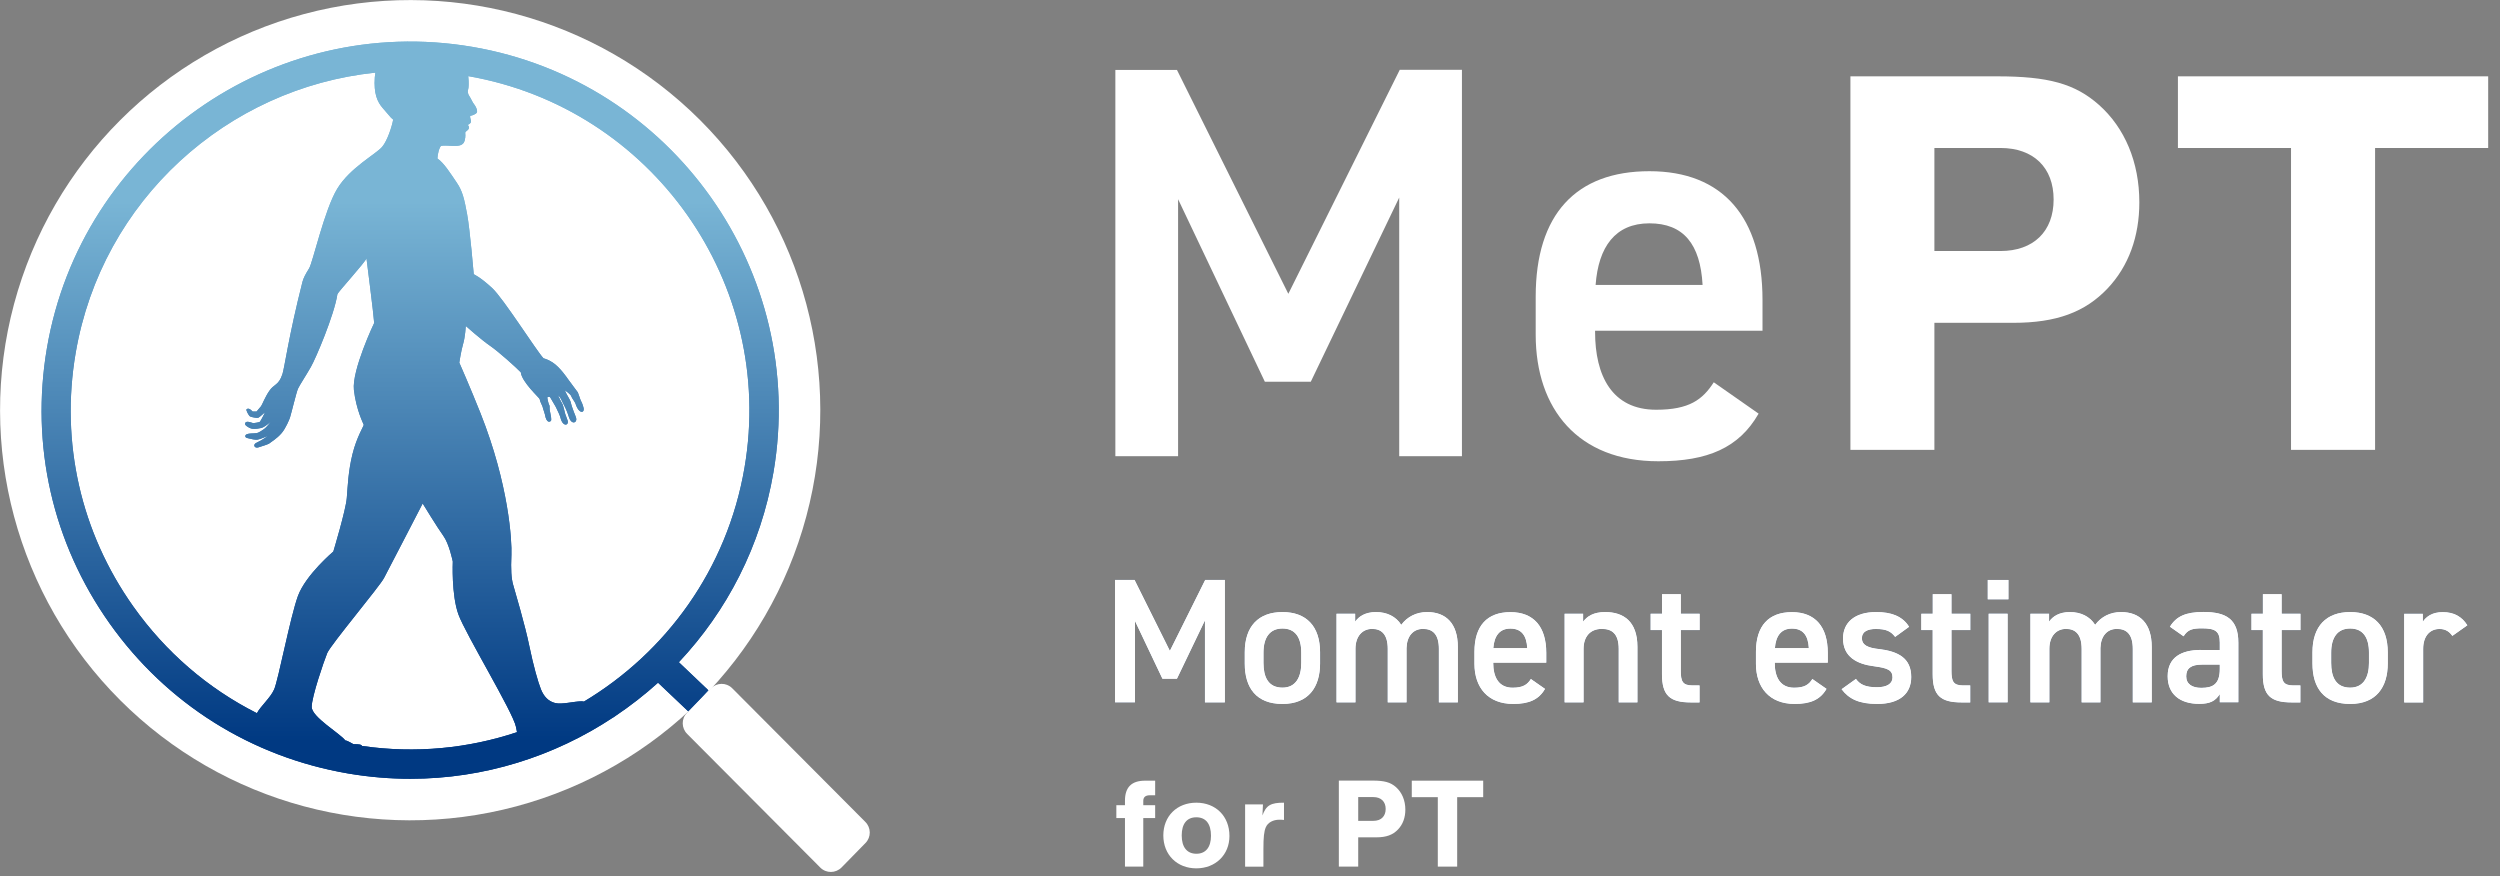 <?xml version="1.0" encoding="UTF-8"?><svg id="_レイヤー_2" xmlns="http://www.w3.org/2000/svg" xmlns:xlink="http://www.w3.org/1999/xlink" viewBox="0 0 313.93 110.01"><rect x="0" y="0" width="313.93" height="110.01" fill="#808080" stroke="none"/><defs><linearGradient id="_名称未設定グラデーション_2" x1="54.22" y1="18.31" x2="54.22" y2="101.45" gradientUnits="userSpaceOnUse"><stop offset=".1" stop-color="#79b5d5"/><stop offset=".96" stop-color="#003982"/></linearGradient><linearGradient id="_名称未設定グラデーション_2-2" y2="101.45" xlink:href="#_名称未設定グラデーション_2"/><symbol id="logo2_2" viewBox="0 0 328.89 115.25"><path d="M170.29,38.84l14.73-29.61h8.22v51.07h-8.29V26.11l-11.69,24.35h-6.07l-11.47-24.13v33.97h-8.29V9.24h8.14l14.73,29.61Z" fill="#fff"/><path d="M232.45,54.68c-2.59,4.52-6.74,6.29-13.25,6.29-10.58,0-16.21-6.88-16.21-16.73v-5.03c0-10.88,5.33-16.58,15.03-16.58s14.95,6.07,14.95,17.02v4.07h-22.13v.15c0,5.77,2.22,10.29,8.07,10.29,4.37,0,6.14-1.33,7.62-3.63l5.92,4.14ZM210.91,37.66h14.14c-.3-5.4-2.52-8.14-7.03-8.14s-6.74,3.11-7.11,8.14Z" fill="#fff"/><path d="M255.69,59.46h-11.1V10.09h19.39c6.74,0,10.29.96,13.47,3.78,3.4,3.03,5.33,7.55,5.33,12.88,0,4.51-1.41,8.44-4.22,11.4-2.96,3.11-6.74,4.52-12.43,4.52h-10.44v16.8ZM264.42,33.18c4.37,0,7.03-2.59,7.03-6.81s-2.66-6.81-7.03-6.81h-8.73v13.62h8.73Z" fill="#fff"/><path d="M313.93,59.46h-11.1V19.56h-14.95v-9.47h41.01v9.47h-14.95v39.89Z" fill="#fff"/><circle cx="54.22" cy="54.22" r="54.21" transform="translate(-22.46 54.22) rotate(-45)" fill="#fff"/><path d="M89.74,87.52c6.33-6.73,10.83-15.33,12.5-25.11,4.52-26.48-13.34-51.7-39.82-56.22C35.94,1.68,10.72,19.54,6.2,46.02c-2.19,12.83.75,25.74,8.27,36.36,7.52,10.62,18.73,17.67,31.55,19.86,2.76.47,5.51.7,8.22.7,9.74,0,19.02-2.95,26.81-8.11.06-.02.11-.05.14-.09,0,0,.02-.01.03-.02.02,0,.07-.03.12-.08,1.98-1.33,3.87-2.8,5.64-4.4l4.04,3.83,2.62-2.82-3.91-3.72ZM36.21,91.18c-.45,1.03-1.77,2.18-2.25,3.09-6.45-3.25-12.05-8.05-16.35-14.12-6.93-9.78-9.63-21.67-7.61-33.48C13.46,26.4,30.1,11.62,49.62,9.6c-.03.2-.06.4-.08.62-.15,2.13.32,3.25,1.08,4.1.42.47.8.92,1.06,1.23l.29.26c-.17.94-.77,2.78-1.44,3.58-.82.99-4.26,2.76-5.95,5.55-1.7,2.79-3.23,9.74-3.72,10.53-.49.79-.74,1.26-.88,1.78-1.83,7.22-2.38,11.41-2.65,12.21-.27.79-.53,1.08-.86,1.35-.33.27-.58.43-.88.87-.57.83-.95,1.85-1.08,2.01l-.6.71h-.52s-.49-.6-.8-.3c-.12.09.3.85.46.94.16.09.9.24,1.08.18.18-.06.85-.7.85-.7l-.02.13s-.49.98-.6,1.09-.86.19-.89.19c-.06,0-.6-.23-.85-.17-.25.06-.28.28-.16.43.12.15.59.44.86.48.42.07,1.03-.06,1.25-.11.22-.06.68-.33,1.23-.83.01.01-.63.82-.89.98-.26.16-.66.48-.98.54-.33.07-1.38-.04-1.49.32-.12.35.47.36.6.41.13.04.68.17.99.13.31-.03,1.33-.48,1.33-.48,0,0-.53.47-1.49.91-.47.22-.25.78.32.58.57-.2,1.31-.38,1.5-.58.11-.11.9-.55,1.53-1.29.53-.61,1.03-1.81,1.11-2.06.18-.56.85-3.36,1.06-3.82.21-.46,1.07-1.76,1.7-2.87.64-1.11,3.09-6.86,3.51-9.62.04-.24,3.75-4.3,3.84-4.74,0,.01.96,7.49,1.02,8.55,0-.01-2.97,6.23-2.68,8.85.3,2.62,1.26,4.48,1.3,4.6.04.12-.93,1.61-1.49,3.89-.56,2.28-.62,4.17-.75,5.79-.13,1.62-1.78,7.08-1.78,7.08,0,0-3.65,3.08-4.68,5.88-1.02,2.8-2.58,11.06-3.15,12.37ZM47.85,98.61s-.03-.07-.05-.09c-.18-.2-1-.13-1.09-.16-.09-.02-.75-.47-1.07-.49-.64-.89-4.44-3.08-4.44-4.43s1.61-6.03,2.05-7.11c.44-1.09,7.01-8.9,7.52-9.95.11-.18,5.1-9.83,5.1-9.83,0,0,1.95,3.2,2.73,4.27.78,1.07,1.25,3.4,1.25,3.4,0,0-.2,4.42.75,7.01.95,2.6,7.22,12.91,7.6,14.84.05.25.1.49.14.71-6.41,2.14-13.39,2.85-20.49,1.82ZM77.17,92.73c-.07-.02-.15-.03-.27-.03-1.04,0-2.6.45-3.51.23-.91-.22-1.51-.87-1.89-1.82-.38-.95-.98-3.04-1.54-5.75-.55-2.71-1.89-7.21-2.13-8.06-.24-.84-.32-2-.23-3.95.08-1.81-.33-9.28-4.09-18.74-1.37-3.44-2.8-6.68-2.8-6.68,0,0,.24-1.58.51-2.49.27-.91.35-2.35.35-2.35,0,0,2.04,1.82,3.24,2.64,1.13.78,3.39,2.82,4.03,3.48.12,1.27,2.47,3.39,2.49,3.53.05.39.39.92.41,1.09.02.17.24.71.28.92.23,1.34.75.98.82.84.07-.14-.05-.85-.1-1-.18-.64-.02-.86-.14-1.05s-.28-.98-.25-1.03c.03-.05.32-.09.37,0,.61,1.09.63,1.02.81,1.41.23.48.48.98.56,1.32.3,1.2,1.1,1.02.95.38-.05-.21-.27-.68-.33-.91-.05-.23-.31-1.26-.37-1.32-.06-.07-.47-.85-.57-1.12.33.18.5.78.75,1.22.25.44.55,1.19.68,1.64.29.95.97.84.98.28,0-.22-.22-.64-.36-1.04-.13-.38-.27-.71-.39-1.24-.06-.28-.52-.91-.78-1.56.15.1.81.59.86.8s.49.76.56.98c.46,1.46,1.29,1.27,1.04.47-.07-.22-.12-.46-.32-.83-.1-.18-.34-1-.41-1.12-.06-.1-.82-1.08-1.32-1.78-.05-.07-1.03-1.55-2.03-2.19-.55-.35-.91-.46-1.19-.54-1.01-1.1-5.32-7.94-6.79-9.29-1.58-1.46-2.43-1.82-2.43-1.82,0,0-.5-5.92-.88-7.96-.38-2.04-.6-3.02-1.38-4.17-.78-1.15-1.69-2.6-2.54-3.17,0,0,.03-.9.36-1.51.03-.06.07-.11.1-.16.39-.08.91-.03,1.58,0,.8.03,1.37-.06,1.55-.68.18-.62.06-.95.09-1.1.03-.15.45-.3.48-.59.03-.3-.18-.39-.18-.39,0,0,.42-.18.45-.42.03-.24-.18-.59-.09-.8,0,0,.24-.03.42-.12.18-.09.48-.18.48-.48s-.24-.74-.42-.95c-.18-.21-.39-.74-.6-1.04-.21-.3-.27-.65-.15-.95.04-.1.11-.79,0-1.7,24.3,4.23,40.68,27.41,36.52,51.74-2.29,13.44-10.39,24.46-21.27,30.96Z" fill="url(#_名称未設定グラデーション_2)"/><path d="M89.74,87.52c6.33-6.73,10.83-15.33,12.5-25.11,4.52-26.48-13.34-51.7-39.82-56.22C35.94,1.68,10.72,19.54,6.2,46.02c-2.19,12.83.75,25.74,8.27,36.36,7.52,10.62,18.73,17.67,31.55,19.86,2.76.47,5.51.7,8.22.7,9.74,0,19.02-2.95,26.81-8.11.06-.02.11-.05.14-.09,0,0,.02-.01.03-.02.02,0,.07-.03.12-.08,1.98-1.33,3.87-2.8,5.64-4.4l4.04,3.83,2.62-2.82-3.91-3.72ZM36.21,91.18c-.45,1.03-1.77,2.18-2.25,3.09-6.45-3.25-12.05-8.05-16.35-14.12-6.93-9.78-9.63-21.67-7.61-33.48C13.46,26.4,30.1,11.62,49.62,9.6c-.03.2-.06.4-.08.62-.15,2.13.32,3.25,1.08,4.1.42.47.8.92,1.06,1.23l.29.26c-.17.94-.77,2.78-1.44,3.58-.82.99-4.26,2.76-5.95,5.55-1.7,2.79-3.23,9.74-3.72,10.53-.49.79-.74,1.26-.88,1.78-1.83,7.22-2.38,11.41-2.65,12.21-.27.79-.53,1.08-.86,1.35-.33.27-.58.43-.88.87-.57.83-.95,1.85-1.08,2.01l-.6.71h-.52s-.49-.6-.8-.3c-.12.09.3.85.46.94.16.09.9.24,1.08.18.18-.06.85-.7.85-.7l-.02.13s-.49.98-.6,1.09-.86.19-.89.19c-.06,0-.6-.23-.85-.17-.25.06-.28.28-.16.43.12.15.59.44.86.48.42.07,1.03-.06,1.25-.11.22-.06.68-.33,1.23-.83.01.01-.63.82-.89.98-.26.16-.66.48-.98.54-.33.07-1.38-.04-1.49.32-.12.35.47.36.6.41.13.04.68.17.99.13.31-.03,1.33-.48,1.33-.48,0,0-.53.47-1.49.91-.47.22-.25.78.32.58.57-.2,1.31-.38,1.5-.58.11-.11.9-.55,1.53-1.29.53-.61,1.03-1.81,1.11-2.06.18-.56.85-3.36,1.06-3.82.21-.46,1.07-1.76,1.7-2.87.64-1.11,3.09-6.86,3.51-9.62.04-.24,3.75-4.3,3.84-4.74,0,.01.96,7.49,1.02,8.55,0-.01-2.97,6.23-2.68,8.85.3,2.62,1.26,4.48,1.3,4.6.04.12-.93,1.61-1.49,3.89-.56,2.28-.62,4.17-.75,5.79-.13,1.62-1.78,7.08-1.78,7.08,0,0-3.65,3.08-4.68,5.88-1.02,2.8-2.58,11.06-3.15,12.37ZM47.85,98.61s-.03-.07-.05-.09c-.18-.2-1-.13-1.09-.16-.09-.02-.75-.47-1.07-.49-.64-.89-4.44-3.08-4.44-4.43s1.61-6.03,2.05-7.11c.44-1.09,7.01-8.9,7.52-9.95.11-.18,5.1-9.83,5.1-9.83,0,0,1.95,3.2,2.73,4.27.78,1.07,1.25,3.4,1.25,3.4,0,0-.2,4.42.75,7.01.95,2.6,7.22,12.91,7.6,14.84.05.25.1.49.14.71-6.41,2.14-13.39,2.85-20.49,1.82ZM77.17,92.73c-.07-.02-.15-.03-.27-.03-1.04,0-2.6.45-3.51.23-.91-.22-1.51-.87-1.89-1.82-.38-.95-.98-3.04-1.54-5.75-.55-2.71-1.89-7.21-2.13-8.06-.24-.84-.32-2-.23-3.95.08-1.81-.33-9.28-4.09-18.74-1.37-3.44-2.8-6.68-2.8-6.68,0,0,.24-1.58.51-2.49.27-.91.35-2.35.35-2.35,0,0,2.04,1.82,3.24,2.64,1.13.78,3.39,2.82,4.03,3.48.12,1.27,2.47,3.39,2.49,3.53.05.39.39.92.41,1.09.02.17.24.71.28.92.23,1.34.75.98.82.84.07-.14-.05-.85-.1-1-.18-.64-.02-.86-.14-1.05s-.28-.98-.25-1.03c.03-.05.32-.09.37,0,.61,1.09.63,1.02.81,1.41.23.48.48.98.56,1.32.3,1.2,1.1,1.02.95.38-.05-.21-.27-.68-.33-.91-.05-.23-.31-1.26-.37-1.32-.06-.07-.47-.85-.57-1.12.33.18.5.78.75,1.22.25.44.55,1.19.68,1.64.29.95.97.84.98.28,0-.22-.22-.64-.36-1.04-.13-.38-.27-.71-.39-1.24-.06-.28-.52-.91-.78-1.56.15.1.81.59.86.8s.49.76.56.98c.46,1.46,1.29,1.27,1.04.47-.07-.22-.12-.46-.32-.83-.1-.18-.34-1-.41-1.12-.06-.1-.82-1.08-1.32-1.78-.05-.07-1.03-1.55-2.03-2.19-.55-.35-.91-.46-1.19-.54-1.01-1.1-5.32-7.94-6.79-9.29-1.58-1.46-2.43-1.82-2.43-1.82,0,0-.5-5.92-.88-7.96-.38-2.04-.6-3.02-1.38-4.17-.78-1.15-1.69-2.6-2.54-3.17,0,0,.03-.9.36-1.51.03-.06.07-.11.1-.16.39-.08.91-.03,1.58,0,.8.03,1.37-.06,1.55-.68.18-.62.06-.95.09-1.1.03-.15.45-.3.48-.59.03-.3-.18-.39-.18-.39,0,0,.42-.18.45-.42.03-.24-.18-.59-.09-.8,0,0,.24-.03.42-.12.18-.09.48-.18.48-.48s-.24-.74-.42-.95c-.18-.21-.39-.74-.6-1.04-.21-.3-.27-.65-.15-.95.04-.1.11-.79,0-1.7,24.3,4.23,40.68,27.41,36.52,51.74-2.29,13.44-10.39,24.46-21.27,30.96Z" fill="url(#_名称未設定グラデーション_2-2)"/><path d="M108.44,114.69l-17.6-17.67c-.78-.77-.8-2.02-.03-2.8l3.16-3.23c.77-.78,2.02-.8,2.8-.03l17.6,17.67c.78.77.8,2.02.03,2.8l-3.16,3.23c-.77.78-2.02.8-2.8.03Z" fill="#fff"/><path d="M154.63,86.04l4.67-9.38h2.6v16.18h-2.63v-10.83l-3.7,7.71h-1.92l-3.63-7.64v10.76h-2.63v-16.18h2.58l4.67,9.38Z" fill="#1d5199"/><path d="M174.49,87.7c0,3.12-1.52,5.35-4.97,5.35s-4.99-2.11-4.99-5.35v-1.48c0-3.45,1.83-5.32,4.99-5.32s4.97,1.88,4.97,5.32v1.48ZM172,87.63v-1.36c0-2.04-.82-3.19-2.48-3.19s-2.51,1.17-2.51,3.19v1.36c0,1.83.61,3.26,2.51,3.26,1.78,0,2.48-1.43,2.48-3.26Z" fill="#1d5199"/><path d="M176.67,81.12h2.46v1.05c.47-.7,1.36-1.27,2.74-1.27,1.48,0,2.65.59,3.35,1.69.77-1.05,1.97-1.69,3.42-1.69,2.53,0,4.06,1.55,4.06,4.6v7.34h-2.51v-7.06c0-1.92-.8-2.65-2.09-2.65s-2.13.94-2.18,2.51v7.2h-2.49v-7.06c0-1.99-.87-2.65-2.06-2.65-1.29,0-2.2.98-2.2,2.63v7.08h-2.51v-11.72Z" fill="#1d5199"/><path d="M204.22,91.06c-.82,1.43-2.13,1.99-4.2,1.99-3.35,0-5.13-2.18-5.13-5.3v-1.59c0-3.45,1.69-5.25,4.76-5.25s4.74,1.92,4.74,5.39v1.29h-7.01v.05c0,1.83.7,3.26,2.56,3.26,1.38,0,1.95-.42,2.41-1.15l1.88,1.31ZM197.39,85.67h4.48c-.09-1.71-.8-2.58-2.23-2.58s-2.13.98-2.25,2.58Z" fill="#1d5199"/><path d="M206.8,81.12h2.46v1.05c.52-.7,1.36-1.27,2.91-1.27,2.41,0,4.27,1.22,4.27,4.6v7.34h-2.48v-7.06c0-2.06-.94-2.65-2.23-2.65-1.55,0-2.41,1.05-2.41,2.63v7.08h-2.51v-11.72Z" fill="#1d5199"/><path d="M218.19,81.12h1.5v-2.58h2.48v2.58h2.49v2.16h-2.49v5.37c0,1.36.21,1.95,1.52,1.95h.96v2.25h-1.15c-2.81,0-3.82-.96-3.82-3.73v-5.84h-1.5v-2.16Z" fill="#1d5199"/><path d="M241.43,91.06c-.82,1.43-2.13,1.99-4.2,1.99-3.35,0-5.13-2.18-5.13-5.3v-1.59c0-3.45,1.69-5.25,4.76-5.25s4.74,1.92,4.74,5.39v1.29h-7.01v.05c0,1.83.7,3.26,2.56,3.26,1.38,0,1.95-.42,2.41-1.15l1.88,1.31ZM234.61,85.67h4.48c-.09-1.71-.8-2.58-2.23-2.58s-2.13.98-2.25,2.58Z" fill="#1d5199"/><path d="M250.5,84.19c-.56-.73-1.15-1.05-2.56-1.05-1.05,0-1.83.35-1.83,1.2,0,.98.87,1.29,2.23,1.45,2.6.3,4.29,1.22,4.29,3.7,0,2.16-1.48,3.56-4.5,3.56-2.39,0-3.75-.66-4.71-1.95l1.9-1.36c.54.73,1.24,1.1,2.79,1.1,1.29,0,2.04-.47,2.04-1.29,0-.96-.61-1.24-2.44-1.48-2.23-.28-4.1-1.22-4.1-3.68,0-2.09,1.52-3.49,4.38-3.49,1.92,0,3.45.49,4.36,1.95l-1.85,1.34Z" fill="#1d5199"/><path d="M253.97,81.12h1.5v-2.58h2.48v2.58h2.49v2.16h-2.49v5.37c0,1.36.21,1.95,1.52,1.95h.96v2.25h-1.15c-2.81,0-3.82-.96-3.82-3.73v-5.84h-1.5v-2.16Z" fill="#1d5199"/><path d="M262.74,76.66h2.74v2.56h-2.74v-2.56ZM262.86,81.12h2.51v11.72h-2.51v-11.72Z" fill="#1d5199"/><path d="M268.39,81.12h2.46v1.05c.47-.7,1.36-1.27,2.74-1.27,1.48,0,2.65.59,3.35,1.69.77-1.05,1.97-1.69,3.42-1.69,2.53,0,4.06,1.55,4.06,4.6v7.34h-2.51v-7.06c0-1.92-.8-2.65-2.09-2.65s-2.13.94-2.18,2.51v7.2h-2.49v-7.06c0-1.99-.87-2.65-2.06-2.65-1.29,0-2.2.98-2.2,2.63v7.08h-2.51v-11.72Z" fill="#1d5199"/><path d="M290.88,85.92h2.53v-.98c0-1.48-.56-1.88-2.32-1.88-1.27,0-1.9.14-2.46,1.05l-1.81-1.27c.84-1.38,2.11-1.95,4.43-1.95,3,0,4.62.94,4.62,4.06v7.88h-2.46v-1.08c-.56.91-1.29,1.29-2.72,1.29-2.58,0-4.17-1.31-4.17-3.66,0-2.51,1.85-3.47,4.36-3.47ZM293.41,87.85h-2.34c-1.48,0-2.09.52-2.09,1.55s.8,1.52,1.99,1.52c1.52,0,2.44-.47,2.44-2.51v-.56Z" fill="#1d5199"/><path d="M297.61,81.12h1.5v-2.58h2.48v2.58h2.49v2.16h-2.49v5.37c0,1.36.21,1.95,1.52,1.95h.96v2.25h-1.15c-2.81,0-3.82-.96-3.82-3.73v-5.84h-1.5v-2.16Z" fill="#1d5199"/><path d="M315.62,87.7c0,3.12-1.52,5.35-4.97,5.35s-4.99-2.11-4.99-5.35v-1.48c0-3.45,1.83-5.32,4.99-5.32s4.97,1.88,4.97,5.32v1.48ZM313.13,87.63v-1.36c0-2.04-.82-3.19-2.48-3.19s-2.51,1.17-2.51,3.19v1.36c0,1.83.61,3.26,2.51,3.26,1.78,0,2.48-1.43,2.48-3.26Z" fill="#1d5199"/><path d="M324.15,84.05c-.37-.54-.89-.91-1.69-.91-1.27,0-2.16.94-2.16,2.63v7.08h-2.51v-11.72h2.46v1.05c.45-.68,1.24-1.27,2.63-1.27,1.5,0,2.53.59,3.26,1.74l-1.99,1.41Z" fill="#1d5199"/><path d="M154.63,86.04l4.67-9.38h2.6v16.18h-2.63v-10.83l-3.7,7.71h-1.92l-3.63-7.64v10.76h-2.63v-16.18h2.58l4.67,9.38Z" fill="#5b5959"/><path d="M174.49,87.7c0,3.12-1.52,5.35-4.97,5.35s-4.99-2.11-4.99-5.35v-1.48c0-3.45,1.83-5.32,4.99-5.32s4.97,1.88,4.97,5.32v1.48ZM172,87.63v-1.36c0-2.04-.82-3.19-2.48-3.19s-2.51,1.17-2.51,3.19v1.36c0,1.83.61,3.26,2.51,3.26,1.78,0,2.48-1.43,2.48-3.26Z" fill="#5b5959"/><path d="M176.67,81.12h2.46v1.05c.47-.7,1.36-1.27,2.74-1.27,1.48,0,2.65.59,3.35,1.69.77-1.05,1.97-1.69,3.42-1.69,2.53,0,4.06,1.55,4.06,4.6v7.34h-2.51v-7.06c0-1.92-.8-2.65-2.09-2.65s-2.13.94-2.18,2.51v7.2h-2.49v-7.06c0-1.99-.87-2.65-2.06-2.65-1.29,0-2.2.98-2.2,2.63v7.08h-2.51v-11.72Z" fill="#5b5959"/><path d="M204.22,91.06c-.82,1.43-2.13,1.99-4.2,1.99-3.35,0-5.13-2.18-5.13-5.3v-1.59c0-3.45,1.69-5.25,4.76-5.25s4.74,1.92,4.74,5.39v1.29h-7.01v.05c0,1.83.7,3.26,2.56,3.26,1.38,0,1.95-.42,2.41-1.15l1.88,1.31ZM197.39,85.67h4.48c-.09-1.71-.8-2.58-2.23-2.58s-2.13.98-2.25,2.58Z" fill="#5b5959"/><path d="M206.8,81.12h2.46v1.05c.52-.7,1.36-1.27,2.91-1.27,2.41,0,4.27,1.22,4.27,4.6v7.34h-2.48v-7.06c0-2.06-.94-2.65-2.23-2.65-1.55,0-2.41,1.05-2.41,2.63v7.08h-2.51v-11.72Z" fill="#5b5959"/><path d="M218.19,81.12h1.5v-2.58h2.48v2.58h2.49v2.16h-2.49v5.37c0,1.36.21,1.95,1.52,1.95h.96v2.25h-1.15c-2.81,0-3.82-.96-3.82-3.73v-5.84h-1.5v-2.16Z" fill="#5b5959"/><path d="M241.43,91.06c-.82,1.43-2.13,1.99-4.2,1.99-3.35,0-5.13-2.18-5.13-5.3v-1.59c0-3.45,1.69-5.25,4.76-5.25s4.74,1.92,4.74,5.39v1.29h-7.01v.05c0,1.83.7,3.26,2.56,3.26,1.38,0,1.95-.42,2.41-1.15l1.88,1.31ZM234.61,85.67h4.48c-.09-1.71-.8-2.58-2.23-2.58s-2.13.98-2.25,2.58Z" fill="#5b5959"/><path d="M250.5,84.19c-.56-.73-1.15-1.05-2.56-1.05-1.05,0-1.83.35-1.83,1.2,0,.98.87,1.29,2.23,1.45,2.6.3,4.29,1.22,4.29,3.7,0,2.16-1.48,3.56-4.5,3.56-2.39,0-3.75-.66-4.71-1.95l1.9-1.36c.54.73,1.24,1.1,2.79,1.1,1.29,0,2.04-.47,2.04-1.29,0-.96-.61-1.24-2.44-1.48-2.23-.28-4.1-1.22-4.1-3.68,0-2.09,1.52-3.49,4.38-3.49,1.92,0,3.45.49,4.36,1.95l-1.85,1.34Z" fill="#5b5959"/><path d="M253.97,81.12h1.5v-2.58h2.48v2.58h2.49v2.16h-2.49v5.37c0,1.36.21,1.95,1.52,1.95h.96v2.25h-1.15c-2.81,0-3.82-.96-3.82-3.73v-5.84h-1.5v-2.16Z" fill="#5b5959"/><path d="M262.74,76.66h2.74v2.56h-2.74v-2.56ZM262.86,81.12h2.51v11.72h-2.51v-11.72Z" fill="#5b5959"/><path d="M268.39,81.12h2.46v1.05c.47-.7,1.36-1.27,2.74-1.27,1.48,0,2.65.59,3.35,1.69.77-1.05,1.97-1.69,3.42-1.69,2.53,0,4.06,1.55,4.06,4.6v7.34h-2.51v-7.06c0-1.92-.8-2.65-2.09-2.65s-2.13.94-2.18,2.51v7.2h-2.49v-7.06c0-1.99-.87-2.65-2.06-2.65-1.29,0-2.2.98-2.2,2.63v7.08h-2.51v-11.72Z" fill="#5b5959"/><path d="M290.88,85.92h2.53v-.98c0-1.48-.56-1.88-2.32-1.88-1.27,0-1.9.14-2.46,1.05l-1.81-1.27c.84-1.38,2.11-1.95,4.43-1.95,3,0,4.62.94,4.62,4.06v7.88h-2.46v-1.08c-.56.91-1.29,1.29-2.72,1.29-2.58,0-4.17-1.31-4.17-3.66,0-2.51,1.85-3.47,4.36-3.47ZM293.41,87.85h-2.34c-1.48,0-2.09.52-2.09,1.55s.8,1.52,1.99,1.52c1.52,0,2.44-.47,2.44-2.51v-.56Z" fill="#5b5959"/><path d="M297.61,81.12h1.5v-2.58h2.48v2.58h2.49v2.16h-2.49v5.37c0,1.36.21,1.95,1.52,1.95h.96v2.25h-1.15c-2.81,0-3.82-.96-3.82-3.73v-5.84h-1.5v-2.16Z" fill="#5b5959"/><path d="M315.62,87.7c0,3.12-1.52,5.35-4.97,5.35s-4.99-2.11-4.99-5.35v-1.48c0-3.45,1.83-5.32,4.99-5.32s4.97,1.88,4.97,5.32v1.48ZM313.13,87.63v-1.36c0-2.04-.82-3.19-2.48-3.19s-2.51,1.17-2.51,3.19v1.36c0,1.83.61,3.26,2.51,3.26,1.78,0,2.48-1.43,2.48-3.26Z" fill="#5b5959"/><path d="M324.15,84.05c-.37-.54-.89-.91-1.69-.91-1.27,0-2.16.94-2.16,2.63v7.08h-2.51v-11.72h2.46v1.05c.45-.68,1.24-1.27,2.63-1.27,1.5,0,2.53.59,3.26,1.74l-1.99,1.41Z" fill="#5b5959"/><path d="M154.63,86.04l4.67-9.38h2.6v16.18h-2.63v-10.83l-3.7,7.71h-1.92l-3.63-7.64v10.76h-2.63v-16.18h2.58l4.67,9.38Z" fill="#fff"/><path d="M174.49,87.7c0,3.12-1.52,5.35-4.97,5.35s-4.99-2.11-4.99-5.35v-1.48c0-3.45,1.83-5.32,4.99-5.32s4.97,1.88,4.97,5.32v1.48ZM172,87.63v-1.36c0-2.04-.82-3.19-2.48-3.19s-2.51,1.17-2.51,3.19v1.36c0,1.83.61,3.26,2.51,3.26,1.78,0,2.48-1.43,2.48-3.26Z" fill="#fff"/><path d="M176.67,81.12h2.46v1.05c.47-.7,1.36-1.27,2.74-1.27,1.48,0,2.65.59,3.35,1.69.77-1.05,1.97-1.69,3.42-1.69,2.53,0,4.06,1.55,4.06,4.6v7.34h-2.51v-7.06c0-1.92-.8-2.65-2.09-2.65s-2.13.94-2.18,2.51v7.2h-2.49v-7.06c0-1.99-.87-2.65-2.06-2.65-1.29,0-2.2.98-2.2,2.63v7.08h-2.51v-11.72Z" fill="#fff"/><path d="M204.22,91.06c-.82,1.43-2.13,1.99-4.2,1.99-3.35,0-5.13-2.18-5.13-5.3v-1.59c0-3.45,1.69-5.25,4.76-5.25s4.74,1.92,4.74,5.39v1.29h-7.01v.05c0,1.83.7,3.26,2.56,3.26,1.38,0,1.95-.42,2.41-1.15l1.88,1.31ZM197.39,85.67h4.48c-.09-1.71-.8-2.58-2.23-2.58s-2.13.98-2.25,2.58Z" fill="#fff"/><path d="M206.8,81.12h2.46v1.05c.52-.7,1.36-1.27,2.91-1.27,2.41,0,4.27,1.22,4.27,4.6v7.34h-2.48v-7.06c0-2.06-.94-2.65-2.23-2.65-1.55,0-2.41,1.05-2.41,2.63v7.08h-2.51v-11.72Z" fill="#fff"/><path d="M218.19,81.12h1.5v-2.58h2.48v2.58h2.49v2.16h-2.49v5.37c0,1.36.21,1.95,1.52,1.95h.96v2.25h-1.15c-2.81,0-3.82-.96-3.82-3.73v-5.84h-1.5v-2.16Z" fill="#fff"/><path d="M241.43,91.06c-.82,1.43-2.13,1.99-4.2,1.99-3.35,0-5.13-2.18-5.13-5.3v-1.59c0-3.45,1.69-5.25,4.76-5.25s4.74,1.92,4.74,5.39v1.29h-7.01v.05c0,1.83.7,3.26,2.56,3.26,1.38,0,1.95-.42,2.41-1.15l1.88,1.31ZM234.61,85.67h4.48c-.09-1.71-.8-2.58-2.23-2.58s-2.13.98-2.25,2.58Z" fill="#fff"/><path d="M250.5,84.19c-.56-.73-1.15-1.05-2.56-1.05-1.05,0-1.83.35-1.83,1.2,0,.98.87,1.29,2.23,1.45,2.6.3,4.29,1.22,4.29,3.7,0,2.16-1.48,3.56-4.5,3.56-2.39,0-3.75-.66-4.71-1.95l1.9-1.36c.54.73,1.24,1.1,2.79,1.1,1.29,0,2.04-.47,2.04-1.29,0-.96-.61-1.24-2.44-1.48-2.23-.28-4.1-1.22-4.1-3.68,0-2.09,1.52-3.49,4.38-3.49,1.92,0,3.45.49,4.36,1.95l-1.85,1.34Z" fill="#fff"/><path d="M253.97,81.12h1.5v-2.58h2.48v2.58h2.49v2.16h-2.49v5.37c0,1.36.21,1.95,1.52,1.95h.96v2.25h-1.15c-2.81,0-3.82-.96-3.82-3.73v-5.84h-1.5v-2.16Z" fill="#fff"/><path d="M262.74,76.66h2.74v2.56h-2.74v-2.56ZM262.86,81.12h2.51v11.72h-2.51v-11.72Z" fill="#fff"/><path d="M268.39,81.12h2.46v1.05c.47-.7,1.36-1.27,2.74-1.27,1.48,0,2.65.59,3.35,1.69.77-1.05,1.97-1.69,3.42-1.69,2.53,0,4.06,1.55,4.06,4.6v7.34h-2.51v-7.06c0-1.92-.8-2.65-2.09-2.65s-2.13.94-2.18,2.51v7.2h-2.49v-7.06c0-1.99-.87-2.65-2.06-2.65-1.29,0-2.2.98-2.2,2.63v7.08h-2.51v-11.72Z" fill="#fff"/><path d="M290.88,85.92h2.53v-.98c0-1.48-.56-1.88-2.32-1.88-1.27,0-1.9.14-2.46,1.05l-1.81-1.27c.84-1.38,2.11-1.95,4.43-1.95,3,0,4.62.94,4.62,4.06v7.88h-2.46v-1.08c-.56.91-1.29,1.29-2.72,1.29-2.58,0-4.17-1.31-4.17-3.66,0-2.51,1.85-3.47,4.36-3.47ZM293.41,87.85h-2.34c-1.48,0-2.09.52-2.09,1.55s.8,1.52,1.99,1.52c1.52,0,2.44-.47,2.44-2.51v-.56Z" fill="#fff"/><path d="M297.61,81.12h1.5v-2.58h2.48v2.58h2.49v2.16h-2.49v5.37c0,1.36.21,1.95,1.52,1.95h.96v2.25h-1.15c-2.81,0-3.82-.96-3.82-3.73v-5.84h-1.5v-2.16Z" fill="#fff"/><path d="M315.62,87.7c0,3.12-1.52,5.35-4.97,5.35s-4.99-2.11-4.99-5.35v-1.48c0-3.45,1.83-5.32,4.99-5.32s4.97,1.88,4.97,5.32v1.48ZM313.13,87.63v-1.36c0-2.04-.82-3.19-2.48-3.19s-2.51,1.17-2.51,3.19v1.36c0,1.83.61,3.26,2.51,3.26,1.78,0,2.48-1.43,2.48-3.26Z" fill="#fff"/><path d="M324.15,84.05c-.37-.54-.89-.91-1.69-.91-1.27,0-2.16.94-2.16,2.63v7.08h-2.51v-11.72h2.46v1.05c.45-.68,1.24-1.27,2.63-1.27,1.5,0,2.53.59,3.26,1.74l-1.99,1.41Z" fill="#fff"/><path d="M154.63,86.04l4.67-9.38h2.6v16.18h-2.63v-10.83l-3.7,7.71h-1.92l-3.63-7.64v10.76h-2.63v-16.18h2.58l4.67,9.38Z" fill="#fff"/><path d="M174.49,87.7c0,3.12-1.52,5.35-4.97,5.35s-4.99-2.11-4.99-5.35v-1.48c0-3.45,1.83-5.32,4.99-5.32s4.97,1.88,4.97,5.32v1.48ZM172,87.63v-1.36c0-2.04-.82-3.19-2.48-3.19s-2.51,1.17-2.51,3.19v1.36c0,1.83.61,3.26,2.51,3.26,1.78,0,2.48-1.43,2.48-3.26Z" fill="#fff"/><path d="M176.67,81.12h2.46v1.05c.47-.7,1.36-1.27,2.74-1.27,1.48,0,2.65.59,3.35,1.69.77-1.05,1.97-1.69,3.42-1.69,2.53,0,4.06,1.55,4.06,4.6v7.34h-2.51v-7.06c0-1.92-.8-2.65-2.09-2.65s-2.13.94-2.18,2.51v7.2h-2.49v-7.06c0-1.99-.87-2.65-2.06-2.65-1.29,0-2.2.98-2.2,2.63v7.08h-2.51v-11.72Z" fill="#fff"/><path d="M204.22,91.06c-.82,1.43-2.13,1.99-4.2,1.99-3.35,0-5.13-2.18-5.13-5.3v-1.59c0-3.45,1.69-5.25,4.76-5.25s4.74,1.92,4.74,5.39v1.29h-7.01v.05c0,1.83.7,3.26,2.56,3.26,1.38,0,1.95-.42,2.41-1.15l1.88,1.31ZM197.39,85.67h4.48c-.09-1.71-.8-2.58-2.23-2.58s-2.13.98-2.25,2.58Z" fill="#fff"/><path d="M206.8,81.12h2.46v1.05c.52-.7,1.36-1.27,2.91-1.27,2.41,0,4.27,1.22,4.27,4.6v7.34h-2.48v-7.06c0-2.06-.94-2.65-2.23-2.65-1.55,0-2.41,1.05-2.41,2.63v7.08h-2.51v-11.72Z" fill="#fff"/><path d="M218.19,81.12h1.5v-2.58h2.48v2.58h2.49v2.16h-2.49v5.37c0,1.36.21,1.95,1.52,1.95h.96v2.25h-1.15c-2.81,0-3.82-.96-3.82-3.73v-5.84h-1.5v-2.16Z" fill="#fff"/><path d="M241.43,91.06c-.82,1.43-2.13,1.99-4.2,1.99-3.35,0-5.13-2.18-5.13-5.3v-1.59c0-3.45,1.69-5.25,4.76-5.25s4.74,1.92,4.74,5.39v1.29h-7.01v.05c0,1.83.7,3.26,2.56,3.26,1.38,0,1.95-.42,2.41-1.15l1.88,1.31ZM234.61,85.67h4.48c-.09-1.71-.8-2.58-2.23-2.58s-2.13.98-2.25,2.58Z" fill="#fff"/><path d="M250.5,84.19c-.56-.73-1.15-1.05-2.56-1.05-1.05,0-1.83.35-1.83,1.2,0,.98.87,1.29,2.23,1.45,2.6.3,4.29,1.22,4.29,3.7,0,2.16-1.48,3.56-4.5,3.56-2.39,0-3.75-.66-4.71-1.95l1.9-1.36c.54.73,1.24,1.1,2.79,1.1,1.29,0,2.04-.47,2.04-1.29,0-.96-.61-1.24-2.44-1.48-2.23-.28-4.1-1.22-4.1-3.68,0-2.09,1.52-3.49,4.38-3.49,1.92,0,3.45.49,4.36,1.95l-1.85,1.34Z" fill="#fff"/><path d="M253.97,81.12h1.5v-2.58h2.48v2.58h2.49v2.16h-2.49v5.37c0,1.36.21,1.95,1.52,1.95h.96v2.25h-1.15c-2.81,0-3.82-.96-3.82-3.73v-5.84h-1.5v-2.16Z" fill="#fff"/><path d="M262.74,76.66h2.74v2.56h-2.74v-2.56ZM262.86,81.12h2.51v11.72h-2.51v-11.72Z" fill="#fff"/><path d="M268.39,81.12h2.46v1.05c.47-.7,1.36-1.27,2.74-1.27,1.48,0,2.65.59,3.35,1.69.77-1.05,1.97-1.69,3.42-1.69,2.53,0,4.06,1.55,4.06,4.6v7.34h-2.51v-7.06c0-1.92-.8-2.65-2.09-2.65s-2.13.94-2.18,2.51v7.2h-2.49v-7.06c0-1.99-.87-2.65-2.06-2.65-1.29,0-2.2.98-2.2,2.63v7.08h-2.51v-11.72Z" fill="#fff"/><path d="M290.88,85.92h2.53v-.98c0-1.48-.56-1.88-2.32-1.88-1.27,0-1.9.14-2.46,1.05l-1.81-1.27c.84-1.38,2.11-1.95,4.43-1.95,3,0,4.62.94,4.62,4.06v7.88h-2.46v-1.08c-.56.91-1.29,1.29-2.72,1.29-2.58,0-4.17-1.31-4.17-3.66,0-2.51,1.85-3.47,4.36-3.47ZM293.41,87.85h-2.34c-1.48,0-2.09.52-2.09,1.55s.8,1.52,1.99,1.52c1.52,0,2.44-.47,2.44-2.51v-.56Z" fill="#fff"/><path d="M297.61,81.12h1.5v-2.58h2.48v2.58h2.49v2.16h-2.49v5.37c0,1.36.21,1.95,1.52,1.95h.96v2.25h-1.15c-2.81,0-3.82-.96-3.82-3.73v-5.84h-1.5v-2.16Z" fill="#fff"/><path d="M315.62,87.7c0,3.12-1.52,5.35-4.97,5.35s-4.99-2.11-4.99-5.35v-1.48c0-3.45,1.83-5.32,4.99-5.32s4.97,1.88,4.97,5.32v1.48ZM313.13,87.63v-1.36c0-2.04-.82-3.19-2.48-3.19s-2.51,1.17-2.51,3.19v1.36c0,1.83.61,3.26,2.51,3.26,1.78,0,2.48-1.43,2.48-3.26Z" fill="#fff"/><path d="M324.15,84.05c-.37-.54-.89-.91-1.69-.91-1.27,0-2.16.94-2.16,2.63v7.08h-2.51v-11.72h2.46v1.05c.45-.68,1.24-1.27,2.63-1.27,1.5,0,2.53.59,3.26,1.74l-1.99,1.41Z" fill="#fff"/><path d="M152.69,108.13h-1.57v6.42h-2.42v-6.42h-1.14v-1.7h1.14v-.6c0-1.77.87-2.64,2.66-2.64h1.33v1.93h-.72c-.56,0-.85.26-.85.73v.58h1.57v1.7Z" fill="#fff"/><path d="M162.51,110.5c0,2.49-1.84,4.28-4.38,4.28s-4.36-1.79-4.36-4.35,1.81-4.33,4.36-4.33,4.38,1.77,4.38,4.4ZM156.2,110.43c0,1.55.7,2.42,1.94,2.42s1.93-.87,1.93-2.37c0-1.59-.68-2.45-1.94-2.45s-1.93.87-1.93,2.4Z" fill="#fff"/><path d="M166.94,106.32l-.07,1.47c.48-1.33,1.09-1.7,2.85-1.69v2.28c-.29-.03-.41-.03-.61-.03-.83,0-1.52.37-1.79.99-.24.55-.32,1.31-.32,2.9v2.32h-2.42v-8.23h2.37Z" fill="#fff"/><path d="M179.53,114.55h-2.56v-11.37h4.46c1.55,0,2.37.22,3.1.87.78.7,1.23,1.74,1.23,2.97,0,1.04-.32,1.94-.97,2.62-.68.72-1.55,1.04-2.86,1.04h-2.4v3.87ZM181.54,108.5c1.01,0,1.62-.6,1.62-1.57s-.61-1.57-1.62-1.57h-2.01v3.14h2.01Z" fill="#fff"/><path d="M192.61,114.55h-2.56v-9.18h-3.44v-2.18h9.44v2.18h-3.44v9.18Z" fill="#fff"/></symbol></defs><g id="_レイヤー_2-2"><use width="328.89" height="115.25" transform="scale(.95)" xlink:href="#logo2_2"/></g></svg>